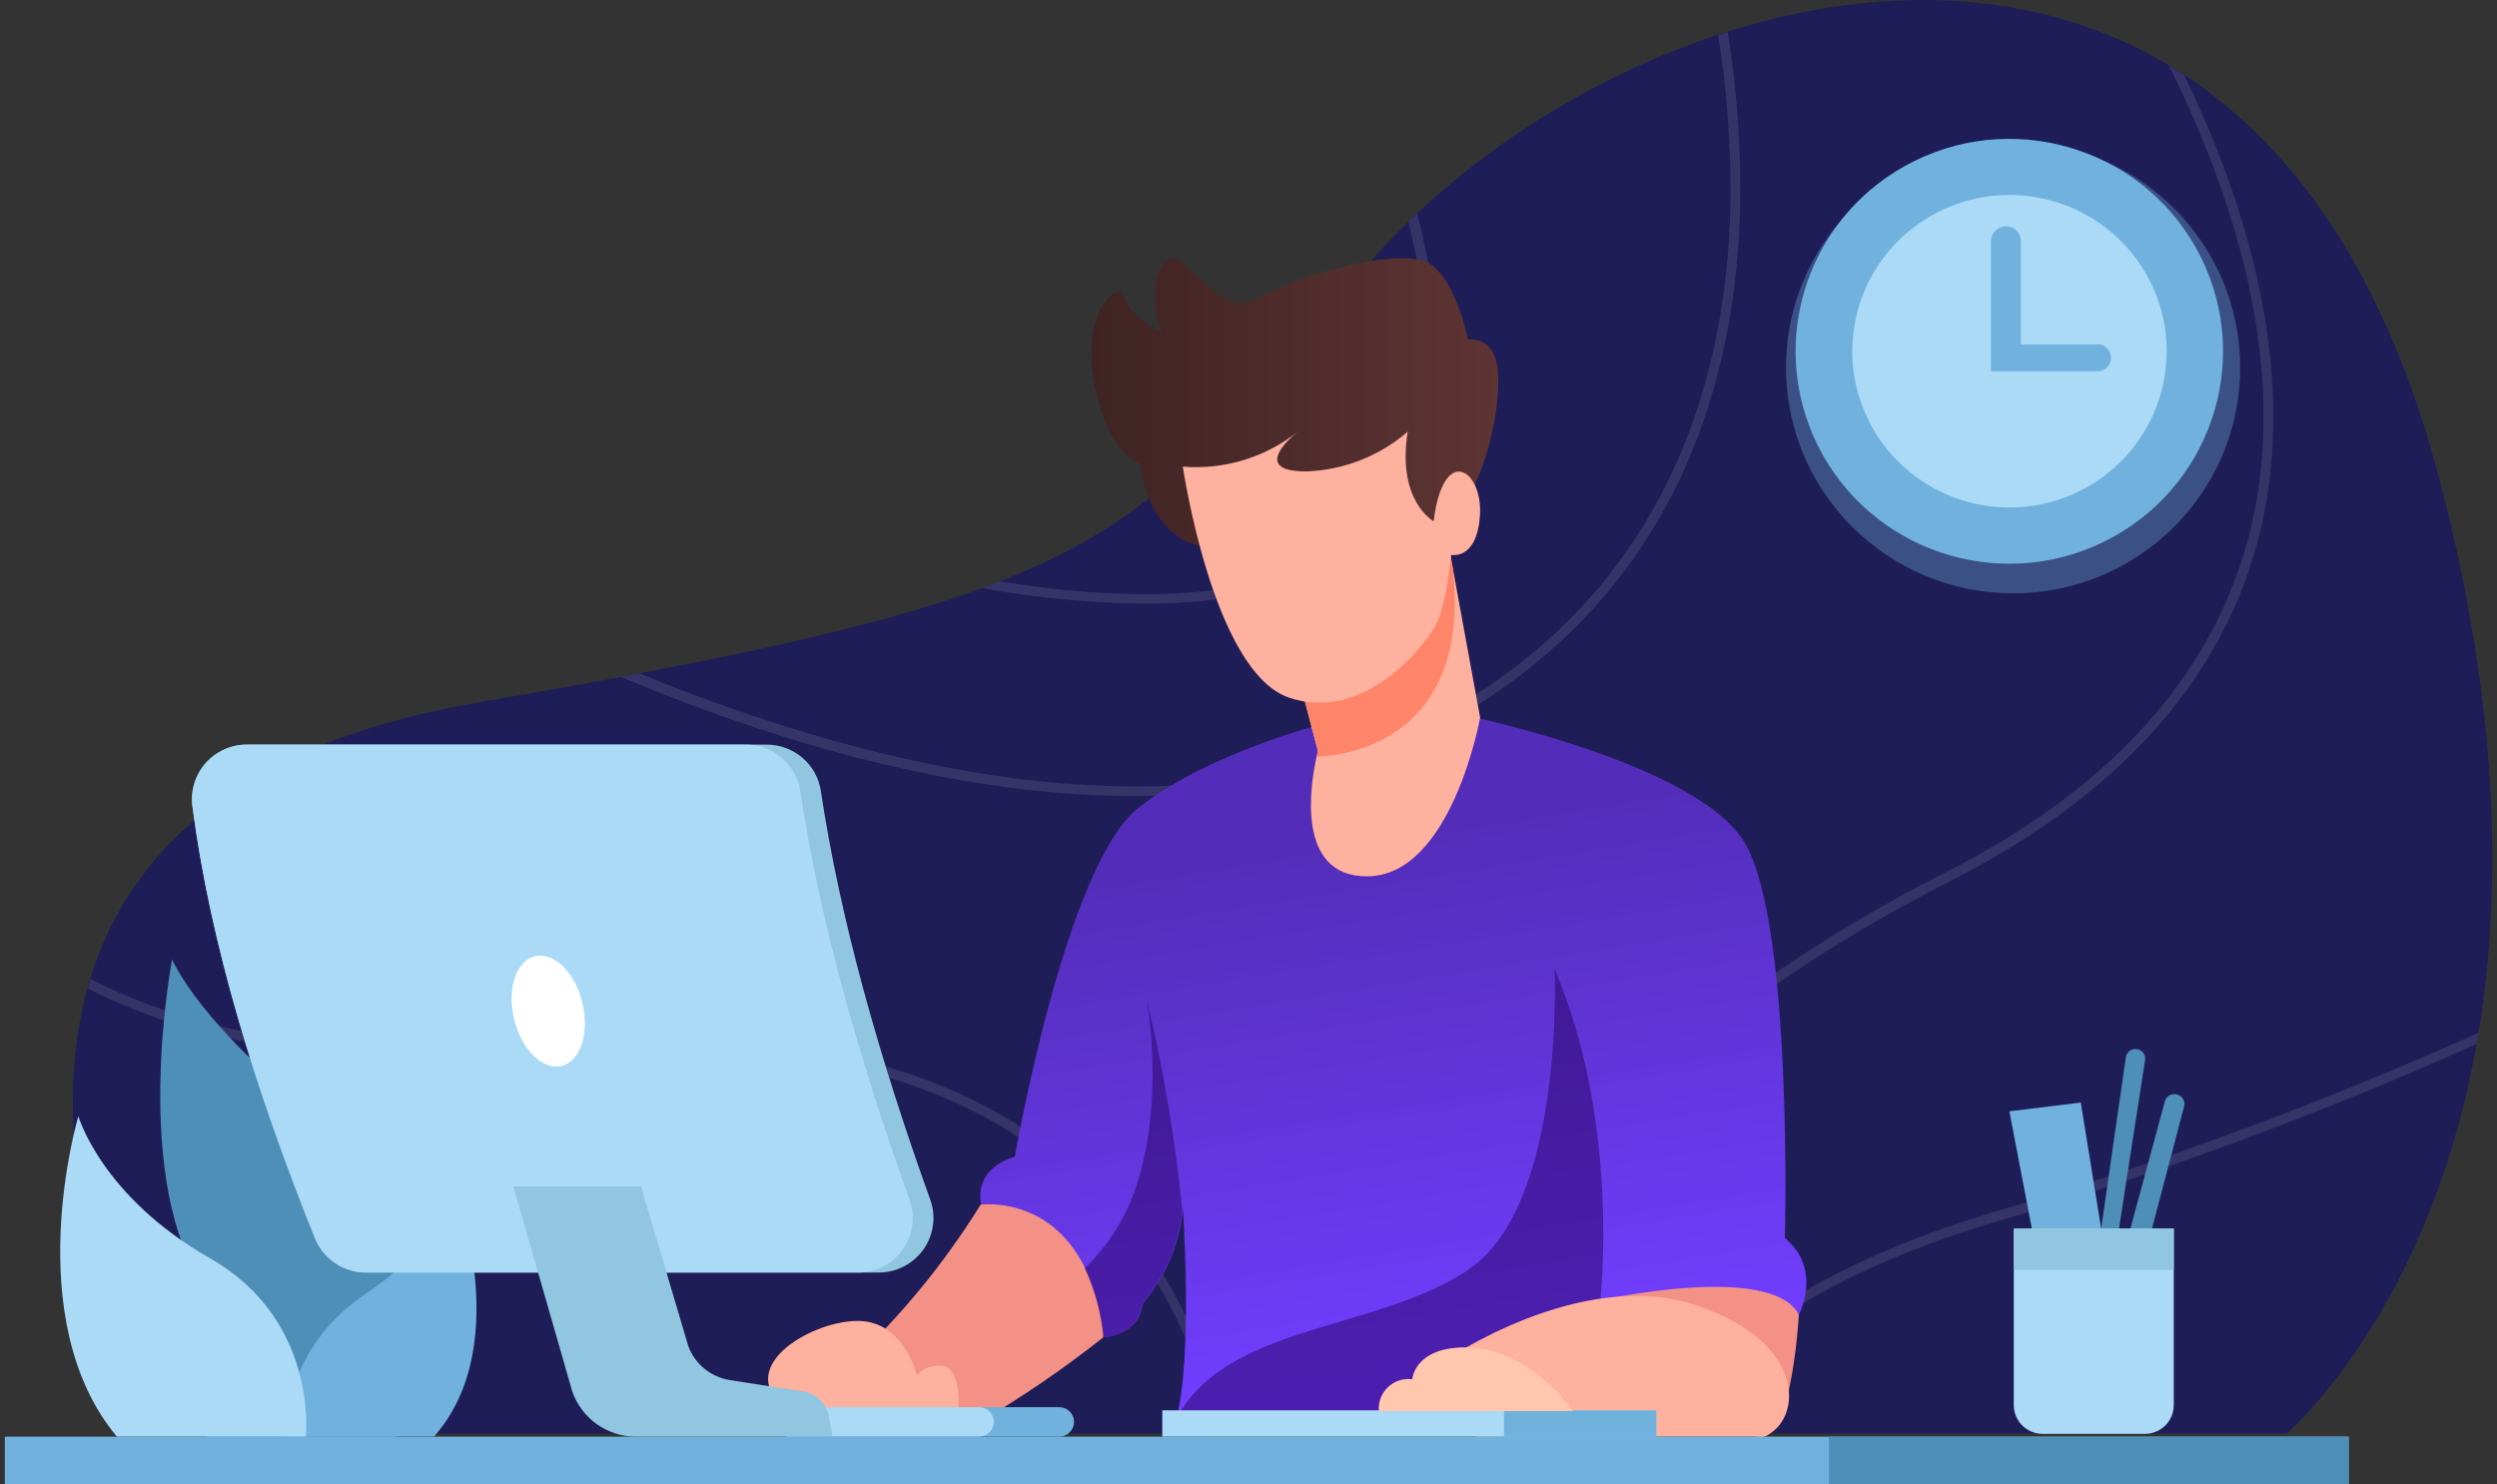<?xml version="1.0" encoding="UTF-8"?>
<svg xmlns="http://www.w3.org/2000/svg" width="259" height="154" viewBox="0 0 259 154" fill="none">
  <rect x="0" y="0" width="259" height="154" fill="#333333" stroke="none"/>
  <g clip-path="url(#clip0_30_505)">
    <path d="M257.092 107.13L256.883 108.301C251.891 136.372 237.164 148.71 237.164 148.71H16.624C16.624 148.71 3.136 124.074 9.066 102.554C9.156 102.227 9.246 101.899 9.346 101.562C13.25 88.777 24.262 77.243 49.422 72.906C54.834 71.973 59.816 71.079 64.398 70.226L66.305 69.858C82.28 66.821 93.402 64.111 101.869 61.014L103.696 60.32C120.919 53.6 126.799 44.845 142.215 27.078C143.413 25.695 144.691 24.342 146.049 23.018C146.348 22.72 146.648 22.433 146.957 22.155C155.912 13.802 166.575 7.471 178.218 3.593L179.216 3.276C194.462 -1.528 211.026 -1.598 225.033 6.809C225.562 7.127 226.092 7.454 226.621 7.802C237.713 15.078 247.058 27.931 252.639 48.289C259.269 72.638 259.548 92.082 257.092 107.13Z" fill="#1F1D57"></path>
    <path d="M234.838 53.292C231.663 69.174 220.75 81.998 202.409 91.338C166.366 109.671 152.019 132.61 146.348 148.71H145.27V148.62C150.951 132.332 165.388 109.026 201.89 90.455C219.951 81.263 230.684 68.697 233.839 53.104C237.044 37.024 231.613 20.16 224.973 6.809C225.503 7.127 226.032 7.455 226.561 7.802C232.971 21.063 237.973 37.54 234.838 53.292Z" fill="white" fill-opacity="0.1"></path>
    <path d="M257.092 107.13L256.883 108.301C240.579 115.605 223.797 121.807 206.652 126.863C190.139 131.826 178.547 139.181 172.057 148.7H170.859C177.399 138.704 189.3 131.061 206.363 125.87C223.683 120.782 240.633 114.521 257.092 107.13Z" fill="white" fill-opacity="0.1"></path>
    <path d="M180.514 19.524C180.514 36.825 175.392 60.379 151.141 74.404C140.867 80.4 129.295 82.583 117.764 82.583C102.069 82.583 86.344 78.464 73.704 73.868C70.499 72.707 67.394 71.466 64.398 70.226L66.305 69.858C91.266 80.092 125.072 88.33 150.631 73.551C174.474 59.764 179.496 36.557 179.506 19.524C179.487 14.205 179.053 8.895 178.208 3.643L179.206 3.325C180.066 8.683 180.504 14.099 180.514 19.524Z" fill="white" fill-opacity="0.1"></path>
    <path d="M144.431 53.044C139.569 59.426 130.963 62.622 118.722 62.622C113.075 62.563 107.444 62.025 101.889 61.014L103.716 60.319C123.794 63.526 137.193 60.895 143.653 52.448C149.423 44.895 148.794 33.649 146.069 23.018C146.368 22.72 146.668 22.433 146.977 22.154C149.863 33.152 150.592 44.974 144.431 53.044Z" fill="white" fill-opacity="0.1"></path>
    <path d="M127.368 148.71H126.37C124.253 140.402 120.329 131.429 113.171 124.143C101.439 112.232 83.628 107.21 60.255 109.324C38.839 111.249 21.706 108.976 9.116 102.554C9.206 102.227 9.296 101.899 9.396 101.562C21.836 107.964 38.839 110.227 60.165 108.311C83.887 106.177 101.959 111.289 113.91 123.438C121.228 130.962 125.232 140.193 127.368 148.71Z" fill="white" fill-opacity="0.1"></path>
    <path d="M41.565 139.359C41.565 139.359 47.306 126.575 34.077 116.649C20.848 106.723 17.852 99.527 17.852 99.527C17.852 99.527 13.389 122.833 21.467 133.9V149.881H41.056L41.565 139.359Z" fill="#4E8FB7"></path>
    <path d="M29.724 149.037C29.724 149.037 29.075 140.104 38.02 134.148C46.966 128.193 46.846 122.088 46.846 122.088C46.846 122.088 53.715 139.201 45.029 149.017L29.724 149.037Z" fill="#70B2DD"></path>
    <path d="M31.71 149.037C31.71 149.037 33.098 136.997 21.796 130.545C10.494 124.093 8.128 115.785 8.128 115.785C8.128 115.785 1.888 136.749 12.122 149.037H31.71Z" fill="#ABDAF7"></path>
    <path d="M101.719 124.967C97.95 131.055 93.38 136.616 88.131 141.503V147.509H101.629C106.099 144.882 110.379 141.951 114.439 138.734C114.439 138.734 117.245 120.163 101.719 124.967Z" fill="#F49187"></path>
    <path d="M186.584 136.382C186.584 136.382 185.955 148.293 182.96 149.037C179.965 149.782 167.694 138.734 167.694 138.734L166.297 133.464L175.392 126.863C175.392 126.863 186.205 130.178 186.584 136.382Z" fill="#F49187"></path>
    <path d="M186.584 136.382C183.709 130.922 165.987 134.893 165.987 134.893L178.597 147.508H121.927C123.804 141.017 122.686 125.215 122.686 125.215C122.686 125.215 122.686 125.443 122.686 125.562C122.314 129.146 120.847 132.53 118.483 135.26C118.243 138.496 114.489 138.734 114.489 138.734C114.259 136.257 113.608 133.837 112.562 131.577C108.878 124.004 101.769 124.967 101.769 124.967C101.01 120.996 105.264 120.004 105.264 120.004C105.264 120.004 110.495 89.73 118.113 83.774C125.731 77.819 138.151 74.841 138.151 74.841L150.941 73.978C150.941 73.978 176.021 78.941 181.013 87.497C186.005 96.053 185.137 128.441 185.137 128.441C189.08 131.667 186.584 136.382 186.584 136.382Z" fill="url(#paint0_linear_30_505)"></path>
    <path opacity="0.5" d="M165.987 134.893C165.987 134.893 168.114 116.53 161.245 100.52C161.245 100.52 162.363 124.838 152.379 131.667C142.395 138.496 125.422 137.126 121.188 149.037L158.629 148.7L165.987 134.893Z" fill="#290060"></path>
    <path opacity="0.5" d="M122.636 125.562C122.264 129.146 120.797 132.53 118.433 135.26C118.193 138.496 114.439 138.734 114.439 138.734C114.209 136.257 113.558 133.837 112.512 131.578C115.128 129.048 117.04 125.888 118.063 122.406C120.709 113.711 119.062 104.262 118.902 103.547C120.661 110.79 121.909 118.146 122.636 125.562Z" fill="#290060"></path>
    <path d="M149.763 141.215C149.763 141.215 163.86 131.419 175.841 135.389C187.822 139.359 186.824 147.548 182.96 149.037H153.087L149.763 141.215Z" fill="#FEB19E"></path>
    <path d="M153.527 74.444C153.527 74.444 150.591 90.822 141.855 90.911C134.227 90.981 135.995 81.035 136.564 78.504C136.644 78.127 136.704 77.918 136.704 77.918L133.539 65.908L150.342 57.064L150.681 58.9L153.527 74.444Z" fill="#FEB19E"></path>
    <path d="M136.564 78.484C136.644 78.107 136.704 77.898 136.704 77.898L133.539 65.908L150.342 57.064L150.681 58.9C152.888 78.484 136.873 78.484 136.564 78.484Z" fill="#FF856A"></path>
    <path d="M152.568 51.208C154.046 48.142 154.976 44.844 155.314 41.461C155.813 36.379 154.375 35.197 152.259 35.197C152.259 35.197 151.141 29.43 148.455 27.445C145.769 25.46 134.846 28.378 130.673 30.86C126.5 33.341 123.425 26.502 121.498 26.79C119.571 27.078 119.191 32.349 120.689 34.731C120.689 34.731 117.194 32.805 116.625 30.82C116.056 28.835 112.073 32.438 113.51 39.823C114.948 47.208 118.253 48.131 118.253 48.131C118.253 48.131 118.872 55.952 125.302 56.816C131.731 57.679 148.704 56.2 148.704 56.2L152.568 51.208Z" fill="url(#paint1_linear_30_505)"></path>
    <path d="M122.686 48.408C122.686 48.408 125.801 69.63 133.668 72.36C141.536 75.089 148.095 66.742 149.094 64.508C150.092 62.275 150.512 57.56 150.512 57.56C150.512 57.56 153.197 58.176 153.507 53.461C153.816 48.746 149.703 45.957 148.704 54.076C148.704 54.076 144.851 51.972 146.019 44.776C143.081 47.321 139.35 48.779 135.455 48.905C129.295 48.905 134.617 44.776 134.617 44.776C131.252 47.457 126.984 48.757 122.686 48.408Z" fill="#FEB19E"></path>
    <path d="M171.808 146.308H120.559V149.037H171.808V146.308Z" fill="#ABDAF7"></path>
    <path d="M171.808 146.308H156.003V149.037H171.808V146.308Z" fill="#70B2DD"></path>
    <path d="M163.161 146.387C163.161 146.387 158.629 139.667 151.829 139.776C146.678 139.856 146.488 143.082 146.488 143.082C146.031 143.022 145.566 143.065 145.128 143.208C144.69 143.35 144.29 143.589 143.957 143.907C143.624 144.224 143.368 144.612 143.206 145.041C143.044 145.47 142.982 145.93 143.023 146.387H163.161Z" fill="#FFC7AE"></path>
    <path d="M99.423 145.97C99.423 145.97 99.672 142.248 98.015 141.752C97.491 141.63 96.944 141.65 96.431 141.811C95.918 141.971 95.458 142.266 95.1 142.665C95.1 142.665 93.852 137.206 89.189 137.037C84.526 136.868 76.13 141.593 81.291 145.97H99.423Z" fill="#FEB19E"></path>
    <path d="M111.404 147.509C111.404 147.914 111.242 148.303 110.953 148.589C110.665 148.876 110.274 149.037 109.866 149.037H81.831C81.423 149.037 81.032 148.876 80.744 148.589C80.455 148.303 80.293 147.914 80.293 147.509C80.293 147.103 80.455 146.714 80.744 146.428C81.032 146.141 81.423 145.98 81.831 145.98H109.866C110.068 145.98 110.268 146.02 110.455 146.096C110.641 146.173 110.811 146.286 110.953 146.428C111.096 146.57 111.209 146.738 111.287 146.924C111.364 147.109 111.404 147.308 111.404 147.509Z" fill="#70B2DD"></path>
    <path d="M103.087 147.509C103.087 147.914 102.925 148.303 102.637 148.589C102.348 148.876 101.957 149.037 101.549 149.037H81.831C81.423 149.037 81.032 148.876 80.744 148.589C80.455 148.303 80.293 147.914 80.293 147.509C80.293 147.103 80.455 146.714 80.744 146.428C81.032 146.141 81.423 145.98 81.831 145.98H101.549C101.751 145.98 101.951 146.02 102.138 146.096C102.324 146.173 102.494 146.286 102.637 146.428C102.779 146.57 102.893 146.738 102.97 146.924C103.047 147.109 103.087 147.308 103.087 147.509Z" fill="#ABDAF7"></path>
    <path d="M60.844 103.338C61.383 106.604 60.205 109.502 58.208 109.83C56.211 110.158 54.155 107.785 53.615 104.53C53.076 101.274 54.255 98.366 56.251 98.038C58.248 97.71 60.295 100.083 60.844 103.338Z" fill="white" stroke="#F230DB" stroke-miterlimit="10"></path>
    <path d="M91.176 132.014H37.95C36.809 132.011 35.695 131.668 34.752 131.029C33.809 130.39 33.08 129.485 32.659 128.431C26.459 112.996 21.826 97.959 19.959 83.635C19.856 82.837 19.924 82.025 20.161 81.255C20.398 80.485 20.797 79.774 21.331 79.169C21.866 78.564 22.524 78.08 23.262 77.748C24 77.416 24.8 77.244 25.61 77.243H79.525C80.888 77.243 82.206 77.73 83.237 78.616C84.269 79.501 84.947 80.726 85.145 82.067C87.142 95.338 91.136 109.562 96.507 124.5C96.804 125.349 96.893 126.256 96.767 127.146C96.641 128.036 96.303 128.883 95.782 129.618C95.261 130.352 94.571 130.953 93.77 131.369C92.969 131.786 92.08 132.007 91.176 132.014Z" fill="#90C6E0"></path>
    <path d="M89.019 132.014H37.95C36.809 132.011 35.695 131.668 34.752 131.029C33.809 130.39 33.08 129.485 32.659 128.431C26.459 112.996 21.826 97.959 19.959 83.635C19.856 82.837 19.924 82.025 20.161 81.255C20.398 80.485 20.797 79.774 21.331 79.169C21.866 78.564 22.524 78.08 23.262 77.748C24 77.416 24.8 77.244 25.61 77.243H77.378C78.742 77.245 80.06 77.732 81.093 78.617C82.126 79.502 82.806 80.726 83.009 82.067C85.006 95.338 88.999 109.562 94.361 124.5C94.66 125.35 94.751 126.259 94.625 127.15C94.499 128.042 94.161 128.891 93.638 129.626C93.116 130.361 92.424 130.962 91.62 131.377C90.817 131.792 89.925 132.011 89.019 132.014Z" fill="#ABDAF7"></path>
    <path d="M86.364 149.037H65.946C64.498 149.033 63.088 148.582 61.909 147.746C60.73 146.91 59.842 145.731 59.366 144.372L53.246 123.081C56.631 123.081 59.955 123.081 63.23 123.081H66.485L71.387 139.647C71.725 140.563 72.304 141.373 73.062 141.992C73.82 142.612 74.731 143.019 75.7 143.171L83.348 144.362C83.977 144.461 84.561 144.746 85.024 145.18C85.487 145.614 85.808 146.176 85.944 146.794L86.364 149.037Z" fill="#90C6E0"></path>
    <g style="mix-blend-mode:multiply" opacity="0.35">
      <path d="M75.66 143.171L73.933 143.012C72.744 142.914 71.604 142.491 70.641 141.791C69.677 141.09 68.927 140.139 68.472 139.042L63.22 123.16H66.475L71.387 139.647C71.722 140.558 72.294 141.364 73.045 141.983C73.796 142.602 74.698 143.012 75.66 143.171Z" fill="#90C6E0"></path>
    </g>
    <path d="M60.405 104.043C61.164 107.19 60.195 110.118 58.238 110.584C56.281 111.051 54.085 108.877 53.326 105.73C52.567 102.584 53.546 99.666 55.493 99.199C57.44 98.733 59.676 100.897 60.405 104.043Z" fill="white"></path>
    <path d="M243.614 149.037H0.5V154H243.614V149.037Z" fill="#70B2DD"></path>
    <path d="M243.614 149.037H189.699V154H243.614V149.037Z" fill="#4E8FB7"></path>
    <path d="M218.154 128.768L215.828 114.376L208.42 115.289L211.165 129.592L218.154 128.768Z" fill="#70B2DD"></path>
    <path d="M217.944 127.448L220.5 109.681C220.518 109.548 220.563 109.42 220.633 109.305C220.702 109.19 220.794 109.09 220.903 109.011C221.012 108.932 221.136 108.876 221.268 108.846C221.399 108.816 221.536 108.813 221.668 108.837C221.798 108.858 221.923 108.904 222.035 108.972C222.147 109.041 222.245 109.131 222.322 109.237C222.399 109.343 222.454 109.463 222.484 109.59C222.514 109.718 222.518 109.85 222.497 109.979L219.652 128.352H220.73L224.544 114.277C224.574 114.145 224.631 114.021 224.711 113.912C224.791 113.803 224.892 113.711 225.009 113.642C225.126 113.574 225.255 113.529 225.39 113.512C225.525 113.495 225.661 113.505 225.792 113.542C225.927 113.571 226.055 113.627 226.168 113.707C226.28 113.787 226.375 113.89 226.445 114.009C226.516 114.127 226.561 114.259 226.577 114.396C226.593 114.532 226.581 114.671 226.541 114.803L222.976 128.352L219.402 130.029L217.944 127.448Z" fill="#4E8FB7"></path>
    <path d="M225.473 127.448V145.771C225.473 146.561 225.157 147.319 224.595 147.877C224.034 148.435 223.272 148.749 222.477 148.749H211.874C211.08 148.749 210.318 148.435 209.756 147.877C209.194 147.319 208.879 146.561 208.879 145.771V127.448H225.473Z" fill="#ABDAF7"></path>
    <path d="M225.472 127.448H208.919V131.746H225.472V127.448Z" fill="#90C6E0"></path>
    <g style="mix-blend-mode:multiply" opacity="0.35">
      <path d="M208.809 61.55C221.817 61.55 232.361 51.067 232.361 38.135C232.361 25.203 221.817 14.72 208.809 14.72C195.801 14.72 185.256 25.203 185.256 38.135C185.256 51.067 195.801 61.55 208.809 61.55Z" fill="#70B2DD"></path>
    </g>
    <path d="M218.203 56.215C229.186 50.842 233.709 37.635 228.304 26.715C222.9 15.796 209.615 11.299 198.631 16.672C187.647 22.045 183.125 35.253 188.529 46.173C193.934 57.092 207.219 61.588 218.203 56.215Z" fill="#70B2DD"></path>
    <path d="M224.554 38.857C225.899 30.005 219.771 21.746 210.868 20.409C201.964 19.071 193.656 25.163 192.311 34.015C190.967 42.866 197.094 51.126 205.997 52.463C214.901 53.8 223.209 47.708 224.554 38.857Z" fill="#ABDAF7"></path>
    <path d="M217.605 35.733H209.618V24.904C209.586 24.516 209.409 24.154 209.122 23.89C208.834 23.626 208.457 23.48 208.065 23.48C207.674 23.48 207.297 23.626 207.009 23.89C206.721 24.154 206.544 24.516 206.513 24.904V38.522H217.655C218.012 38.493 218.344 38.331 218.587 38.069C218.829 37.807 218.963 37.464 218.963 37.108C218.963 36.752 218.829 36.409 218.587 36.147C218.344 35.885 218.012 35.723 217.655 35.694L217.605 35.733Z" fill="#70B2DD"></path>
  </g>
  <defs>
    <linearGradient id="paint0_linear_30_505" x1="147.746" y1="141.573" x2="138.862" y2="87.291" gradientUnits="userSpaceOnUse">
      <stop stop-color="#713DFE"></stop>
      <stop offset="1" stop-color="#532DB9"></stop>
    </linearGradient>
    <linearGradient id="paint1_linear_30_505" x1="113.201" y1="41.917" x2="155.414" y2="41.917" gradientUnits="userSpaceOnUse">
      <stop stop-color="#3F2323"></stop>
      <stop offset="1" stop-color="#5E3434"></stop>
    </linearGradient>
    <clipPath id="clip0_30_505">
      <rect width="258" height="154" fill="white" transform="translate(0.5)"></rect>
    </clipPath>
  </defs>
</svg>
